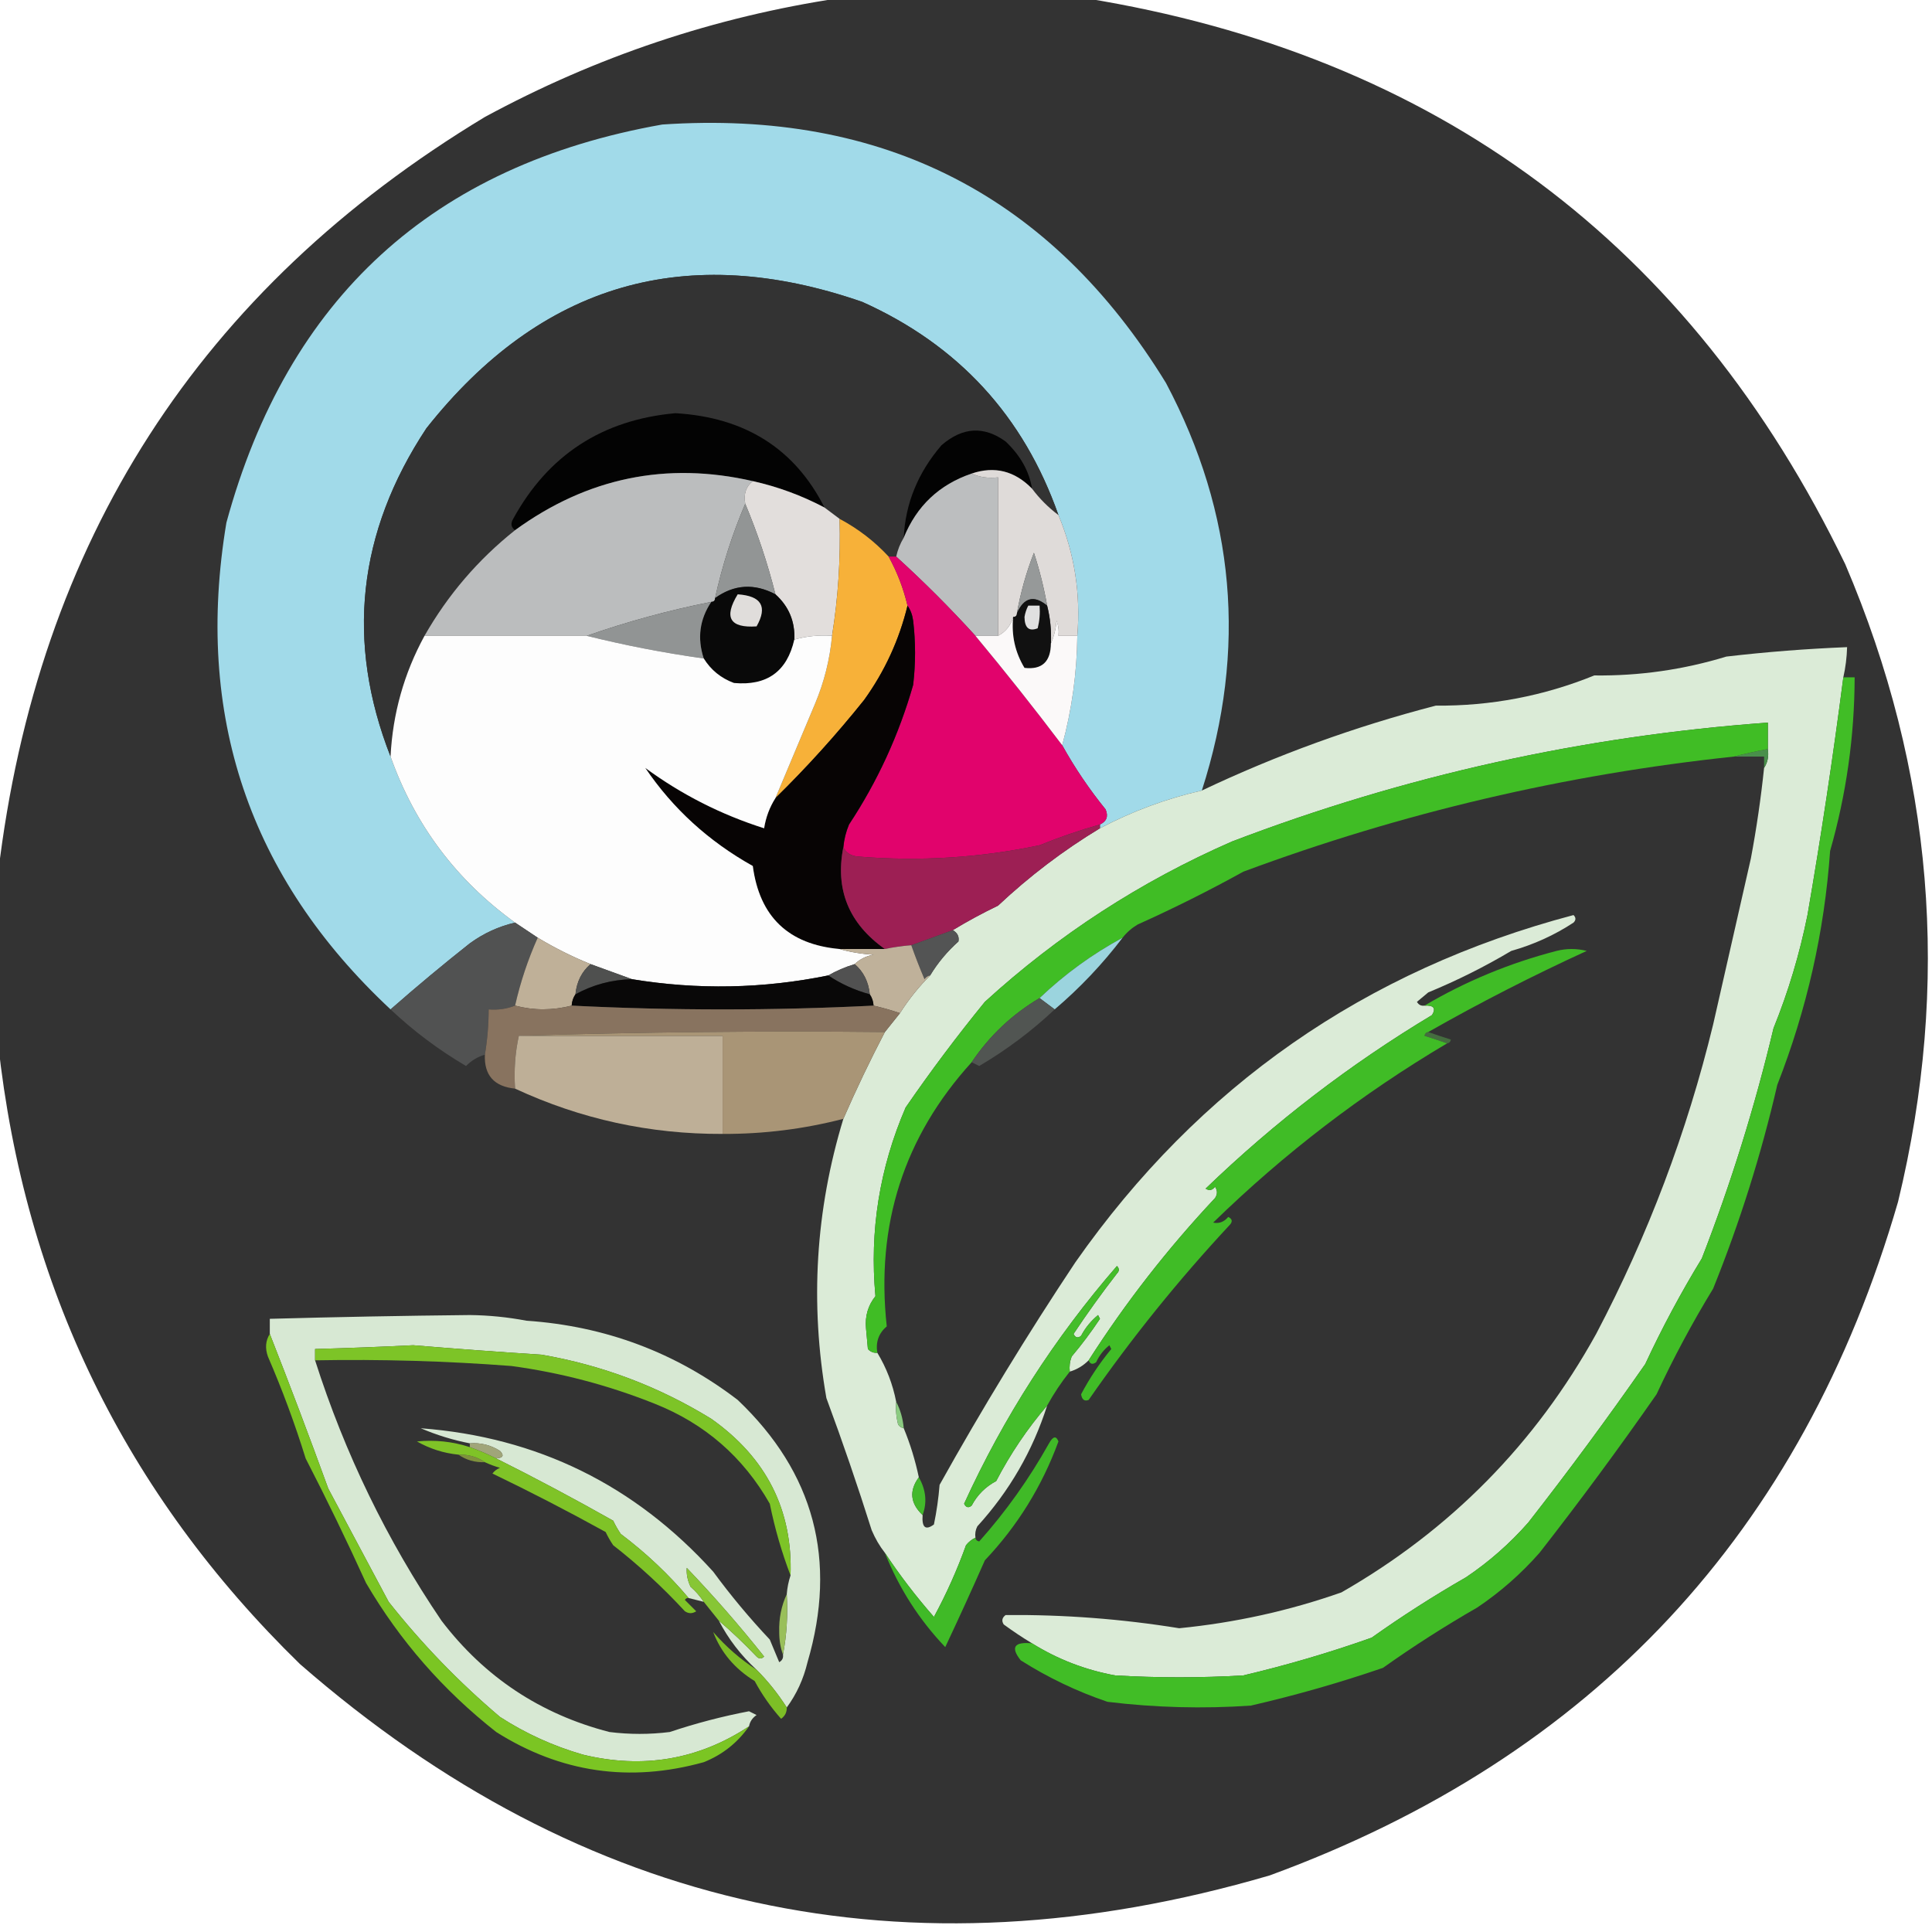 <?xml version="1.0" encoding="UTF-8"?>
<!DOCTYPE svg PUBLIC "-//W3C//DTD SVG 1.1//EN" "http://www.w3.org/Graphics/SVG/1.1/DTD/svg11.dtd">
<svg xmlns="http://www.w3.org/2000/svg" version="1.1" width="512px" height="512px" style="shape-rendering:geometricPrecision; text-rendering:geometricPrecision; image-rendering:optimizeQuality; fill-rule:evenodd; clip-rule:evenodd" xmlns:xlink="http://www.w3.org/1999/xlink">
<g><path style="opacity:1" fill="#333333" d="M 222.5,-0.5 C 244.167,-0.5 265.833,-0.5 287.5,-0.5C 380.756,14.605 447.922,64.605 489,149.5C 512.375,204.231 517.041,260.564 503,318.5C 477.615,406.113 422.115,465.613 336.5,497C 240.321,525.169 154.654,506.502 79.5,441C 33.159,395.816 6.492,340.982 -0.5,276.5C -0.5,261.5 -0.5,246.5 -0.5,231.5C 9.919,143.449 52.919,76.615 128.5,31C 158.105,14.965 189.438,4.465 222.5,-0.5 Z"/></g>
<g><path style="opacity:1" fill="#a1dae9" d="M 318.5,209.5 C 309.136,211.624 300.136,214.957 291.5,219.5C 291.5,219.167 291.5,218.833 291.5,218.5C 293.273,217.686 293.773,216.352 293,214.5C 288.661,209.15 284.828,203.484 281.5,197.5C 284.06,188.022 285.393,178.355 285.5,168.5C 286.422,157.368 284.755,146.701 280.5,136.5C 271.282,110.253 253.948,91.419 228.5,80C 181.929,63.862 143.429,75.028 113,113.5C 94.759,141.093 91.592,170.093 103.5,200.5C 109.917,218.587 120.917,233.253 136.5,244.5C 132.144,245.511 128.144,247.344 124.5,250C 117.335,255.668 110.335,261.501 103.5,267.5C 65.99,232.472 51.49,189.472 60,138.5C 76.236,78.93 114.736,43.763 175.5,33C 234.08,29.037 278.58,51.87 309,101.5C 327.351,136.127 330.518,172.127 318.5,209.5 Z"/></g>
<g><path style="opacity:1" fill="#333333" d="M 280.5,136.5 C 277.833,134.5 275.5,132.167 273.5,129.5C 272.756,124.877 270.422,120.71 266.5,117C 260.745,112.829 255.078,113.163 249.5,118C 243.263,125.261 239.929,133.427 239.5,142.5C 238.559,144.05 237.893,145.716 237.5,147.5C 236.833,147.5 236.167,147.5 235.5,147.5C 231.746,143.452 227.413,140.118 222.5,137.5C 221.128,136.488 219.795,135.488 218.5,134.5C 210.638,118.924 197.471,110.591 179,109.5C 159.611,111.248 145.277,120.581 136,137.5C 135.26,138.749 135.427,139.749 136.5,140.5C 126.687,148.311 118.687,157.644 112.5,168.5C 107.069,178.462 104.069,189.129 103.5,200.5C 91.592,170.093 94.759,141.093 113,113.5C 143.429,75.028 181.929,63.862 228.5,80C 253.948,91.419 271.282,110.253 280.5,136.5 Z"/></g>
<g><path style="opacity:1" fill="#030303" d="M 218.5,134.5 C 212.471,131.318 206.138,128.985 199.5,127.5C 176.619,122.261 155.619,126.595 136.5,140.5C 135.427,139.749 135.26,138.749 136,137.5C 145.277,120.581 159.611,111.248 179,109.5C 197.471,110.591 210.638,118.924 218.5,134.5 Z"/></g>
<g><path style="opacity:1" fill="#030303" d="M 273.5,129.5 C 268.897,124.779 263.564,123.445 257.5,125.5C 248.92,128.413 242.92,134.08 239.5,142.5C 239.929,133.427 243.263,125.261 249.5,118C 255.078,113.163 260.745,112.829 266.5,117C 270.422,120.71 272.756,124.877 273.5,129.5 Z"/></g>
<g><path style="opacity:1" fill="#bbbdbe" d="M 199.5,127.5 C 197.692,128.918 197.025,130.918 197.5,133.5C 194.078,141.497 191.411,149.831 189.5,158.5C 189.5,159.167 189.167,159.5 188.5,159.5C 177.173,161.746 166.173,164.746 155.5,168.5C 141.167,168.5 126.833,168.5 112.5,168.5C 118.687,157.644 126.687,148.311 136.5,140.5C 155.619,126.595 176.619,122.261 199.5,127.5 Z"/></g>
<g><path style="opacity:1" fill="#bcbebf" d="M 257.5,125.5 C 259.607,126.468 261.941,126.802 264.5,126.5C 264.5,140.5 264.5,154.5 264.5,168.5C 262.5,168.5 260.5,168.5 258.5,168.5C 251.833,161.167 244.833,154.167 237.5,147.5C 237.893,145.716 238.559,144.05 239.5,142.5C 242.92,134.08 248.92,128.413 257.5,125.5 Z"/></g>
<g><path style="opacity:1" fill="#dfdbd9" d="M 273.5,129.5 C 275.5,132.167 277.833,134.5 280.5,136.5C 284.755,146.701 286.422,157.368 285.5,168.5C 283.833,168.5 282.167,168.5 280.5,168.5C 280.657,167.127 280.49,165.793 280,164.5C 279.809,166.708 279.309,168.708 278.5,170.5C 278.658,167.098 278.324,163.764 277.5,160.5C 276.649,155.702 275.482,151.036 274,146.5C 271.969,151.693 270.469,157.026 269.5,162.5C 269.5,163.167 269.167,163.5 268.5,163.5C 267.868,165.743 266.534,167.409 264.5,168.5C 264.5,154.5 264.5,140.5 264.5,126.5C 261.941,126.802 259.607,126.468 257.5,125.5C 263.564,123.445 268.897,124.779 273.5,129.5 Z"/></g>
<g><path style="opacity:1" fill="#e2dedc" d="M 199.5,127.5 C 206.138,128.985 212.471,131.318 218.5,134.5C 219.795,135.488 221.128,136.488 222.5,137.5C 222.792,148.046 222.125,158.379 220.5,168.5C 217.061,168.253 213.728,168.586 210.5,169.5C 210.723,164.72 209.056,160.72 205.5,157.5C 203.41,149.231 200.744,141.231 197.5,133.5C 197.025,130.918 197.692,128.918 199.5,127.5 Z"/></g>
<g><path style="opacity:1" fill="#929595" d="M 197.5,133.5 C 200.744,141.231 203.41,149.231 205.5,157.5C 199.892,154.538 194.558,154.871 189.5,158.5C 191.411,149.831 194.078,141.497 197.5,133.5 Z"/></g>
<g><path style="opacity:1" fill="#f7b139" d="M 222.5,137.5 C 227.413,140.118 231.746,143.452 235.5,147.5C 237.757,151.605 239.424,155.939 240.5,160.5C 238.301,169.566 234.468,177.899 229,185.5C 221.671,194.661 213.837,203.327 205.5,211.5C 208.988,203.188 212.488,194.855 216,186.5C 218.43,180.715 219.93,174.715 220.5,168.5C 222.125,158.379 222.792,148.046 222.5,137.5 Z"/></g>
<g><path style="opacity:1" fill="#969999" d="M 277.5,160.5 C 274.041,157.649 271.375,158.316 269.5,162.5C 270.469,157.026 271.969,151.693 274,146.5C 275.482,151.036 276.649,155.702 277.5,160.5 Z"/></g>
<g><path style="opacity:1" fill="#e1036c" d="M 235.5,147.5 C 236.167,147.5 236.833,147.5 237.5,147.5C 244.833,154.167 251.833,161.167 258.5,168.5C 266.418,178.024 274.085,187.69 281.5,197.5C 284.828,203.484 288.661,209.15 293,214.5C 293.773,216.352 293.273,217.686 291.5,218.5C 286.09,220.026 280.756,221.859 275.5,224C 259.666,227.329 243.666,228.329 227.5,227C 225.563,226.878 224.23,226.045 223.5,224.5C 223.687,222.436 224.187,220.436 225,218.5C 232.55,207.065 238.216,194.732 242,181.5C 242.667,175.833 242.667,170.167 242,164.5C 241.79,162.942 241.29,161.609 240.5,160.5C 239.424,155.939 237.757,151.605 235.5,147.5 Z"/></g>
<g><path style="opacity:1" fill="#090909" d="M 205.5,157.5 C 209.056,160.72 210.723,164.72 210.5,169.5C 208.581,177.968 203.247,181.802 194.5,181C 191.064,179.726 188.397,177.559 186.5,174.5C 184.736,169.124 185.403,164.124 188.5,159.5C 189.167,159.5 189.5,159.167 189.5,158.5C 194.558,154.871 199.892,154.538 205.5,157.5 Z"/></g>
<g><path style="opacity:1" fill="#e0dddb" d="M 195.5,157.5 C 201.803,157.924 203.469,160.757 200.5,166C 193.416,166.475 191.749,163.642 195.5,157.5 Z"/></g>
<g><path style="opacity:1" fill="#111111" d="M 277.5,160.5 C 278.324,163.764 278.658,167.098 278.5,170.5C 278.467,175.372 276.134,177.539 271.5,177C 269.001,172.864 268.001,168.364 268.5,163.5C 269.167,163.5 269.5,163.167 269.5,162.5C 271.375,158.316 274.041,157.649 277.5,160.5 Z"/></g>
<g><path style="opacity:1" fill="#e0e0e0" d="M 272.5,160.5 C 273.5,160.5 274.5,160.5 275.5,160.5C 275.662,162.527 275.495,164.527 275,166.5C 272.71,167.41 271.544,166.41 271.5,163.5C 271.685,162.416 272.018,161.416 272.5,160.5 Z"/></g>
<g><path style="opacity:1" fill="#919494" d="M 188.5,159.5 C 185.403,164.124 184.736,169.124 186.5,174.5C 175.948,173.022 165.615,171.022 155.5,168.5C 166.173,164.746 177.173,161.746 188.5,159.5 Z"/></g>
<g><path style="opacity:1" fill="#070404" d="M 240.5,160.5 C 241.29,161.609 241.79,162.942 242,164.5C 242.667,170.167 242.667,175.833 242,181.5C 238.216,194.732 232.55,207.065 225,218.5C 224.187,220.436 223.687,222.436 223.5,224.5C 221.275,235.739 224.942,244.739 234.5,251.5C 230.5,251.5 226.5,251.5 222.5,251.5C 208.951,250.284 201.285,242.951 199.5,229.5C 187.814,222.97 178.314,214.304 171,203.5C 180.613,210.557 191.113,215.89 202.5,219.5C 202.957,216.594 203.957,213.928 205.5,211.5C 213.837,203.327 221.671,194.661 229,185.5C 234.468,177.899 238.301,169.566 240.5,160.5 Z"/></g>
<g><path style="opacity:1" fill="#fbf9f9" d="M 268.5,163.5 C 268.001,168.364 269.001,172.864 271.5,177C 276.134,177.539 278.467,175.372 278.5,170.5C 279.309,168.708 279.809,166.708 280,164.5C 280.49,165.793 280.657,167.127 280.5,168.5C 282.167,168.5 283.833,168.5 285.5,168.5C 285.393,178.355 284.06,188.022 281.5,197.5C 274.085,187.69 266.418,178.024 258.5,168.5C 260.5,168.5 262.5,168.5 264.5,168.5C 266.534,167.409 267.868,165.743 268.5,163.5 Z"/></g>
<g><path style="opacity:1" fill="#fdfdfd" d="M 112.5,168.5 C 126.833,168.5 141.167,168.5 155.5,168.5C 165.615,171.022 175.948,173.022 186.5,174.5C 188.397,177.559 191.064,179.726 194.5,181C 203.247,181.802 208.581,177.968 210.5,169.5C 213.728,168.586 217.061,168.253 220.5,168.5C 219.93,174.715 218.43,180.715 216,186.5C 212.488,194.855 208.988,203.188 205.5,211.5C 203.957,213.928 202.957,216.594 202.5,219.5C 191.113,215.89 180.613,210.557 171,203.5C 178.314,214.304 187.814,222.97 199.5,229.5C 201.285,242.951 208.951,250.284 222.5,251.5C 225.305,252.319 228.305,252.819 231.5,253C 229.509,253.374 227.842,254.207 226.5,255.5C 223.982,256.264 221.649,257.264 219.5,258.5C 202.227,262.022 184.893,262.355 167.5,259.5C 163.914,258.191 160.248,256.858 156.5,255.5C 151.697,253.558 147.03,251.224 142.5,248.5C 140.5,247.167 138.5,245.833 136.5,244.5C 120.917,233.253 109.917,218.587 103.5,200.5C 104.069,189.129 107.069,178.462 112.5,168.5 Z"/></g>
<g><path style="opacity:1" fill="#dbebd7" d="M 488.5,179.5 C 485.776,200.609 482.61,221.609 479,242.5C 476.923,252.814 473.923,262.814 470,272.5C 465.06,293.259 458.727,313.592 451,333.5C 445.476,342.547 440.476,351.88 436,361.5C 426.052,375.781 415.719,389.781 405,403.5C 400.093,409.078 394.593,413.911 388.5,418C 379.899,422.939 371.565,428.272 363.5,434C 352.344,437.956 341.01,441.289 329.5,444C 318.167,444.667 306.833,444.667 295.5,444C 287.606,442.55 280.272,439.717 273.5,435.5C 270.979,433.981 268.479,432.314 266,430.5C 265.383,429.551 265.549,428.718 266.5,428C 281.925,427.866 297.258,429.033 312.5,431.5C 327.32,430.036 341.653,426.869 355.5,422C 384.384,405.45 406.884,382.616 423,353.5C 436.739,327.372 447.073,300.039 454,271.5C 457.334,256.828 460.668,242.162 464,227.5C 465.495,219.534 466.661,211.534 467.5,203.5C 468.451,202.081 468.784,200.415 468.5,198.5C 468.5,196.167 468.5,193.833 468.5,191.5C 419.51,195.062 372.177,205.562 326.5,223C 302.262,233.592 280.429,247.759 261,265.5C 253.615,274.55 246.615,283.884 240,293.5C 233.078,309.538 230.411,326.205 232,343.5C 230.041,345.952 229.208,348.786 229.5,352C 229.667,353.833 229.833,355.667 230,357.5C 230.671,358.252 231.504,358.586 232.5,358.5C 234.92,362.488 236.587,366.821 237.5,371.5C 237.338,373.527 237.505,375.527 238,377.5C 238.383,378.056 238.883,378.389 239.5,378.5C 241.204,382.617 242.537,386.951 243.5,391.5C 240.883,395.061 241.216,398.395 244.5,401.5C 244.265,404.812 245.265,405.645 247.5,404C 248.218,400.539 248.718,397.039 249,393.5C 260.247,373.333 272.247,353.666 285,334.5C 317.737,287.788 361.737,257.122 417,242.5C 417.667,243.167 417.667,243.833 417,244.5C 411.958,247.817 406.458,250.317 400.5,252C 393.446,256.194 386.112,259.861 378.5,263C 377.5,263.833 376.5,264.667 375.5,265.5C 375.957,266.298 376.624,266.631 377.5,266.5C 379.942,266.354 380.609,267.187 379.5,269C 357.791,282.034 337.791,297.368 319.5,315C 320.449,315.617 321.282,315.451 322,314.5C 322.667,315.5 322.667,316.5 322,317.5C 309.445,330.872 298.278,345.206 288.5,360.5C 287.078,361.925 285.411,362.925 283.5,363.5C 283.343,362.127 283.51,360.793 284,359.5C 286.692,356.308 289.192,352.975 291.5,349.5C 291.333,349.167 291.167,348.833 291,348.5C 289.122,350.043 287.622,351.876 286.5,354C 285.668,354.688 285.002,354.521 284.5,353.5C 288.14,348.027 291.973,342.694 296,337.5C 296.667,336.833 296.667,336.167 296,335.5C 279.47,354.561 265.97,375.561 255.5,398.5C 256.002,399.521 256.668,399.688 257.5,399C 259,396.167 261.167,394 264,392.5C 267.78,385.249 272.28,378.582 277.5,372.5C 273.663,384.508 267.496,395.174 259,404.5C 258.517,405.448 258.351,406.448 258.5,407.5C 257.542,407.953 256.708,408.619 256,409.5C 253.652,416.042 250.818,422.376 247.5,428.5C 242.759,423.099 238.426,417.433 234.5,411.5C 233.108,409.727 231.941,407.727 231,405.5C 227.295,393.752 223.295,382.085 219,370.5C 214.616,345.403 216.116,320.736 223.5,296.5C 226.886,288.727 230.553,281.06 234.5,273.5C 235.803,271.858 237.136,270.191 238.5,268.5C 240.81,264.859 243.477,261.526 246.5,258.5C 248.515,255.162 251.015,252.162 254,249.5C 254.239,248.212 253.739,247.212 252.5,246.5C 256.357,244.161 260.357,241.994 264.5,240C 272.822,232.184 281.822,225.35 291.5,219.5C 300.136,214.957 309.136,211.624 318.5,209.5C 338.398,200.058 359.065,192.558 380.5,187C 395.054,187.127 409.054,184.46 422.5,179C 434.43,179.147 446.097,177.48 457.5,174C 468.141,172.762 478.807,171.929 489.5,171.5C 489.425,174.206 489.092,176.873 488.5,179.5 Z"/></g>
<g><path style="opacity:1" fill="#498f4b" d="M 468.5,198.5 C 468.784,200.415 468.451,202.081 467.5,203.5C 467.5,202.5 467.5,201.5 467.5,200.5C 464.833,200.5 462.167,200.5 459.5,200.5C 462.39,199.755 465.39,199.088 468.5,198.5 Z"/></g>
<g><path style="opacity:1" fill="#40bd25" d="M 468.5,198.5 C 465.39,199.088 462.39,199.755 459.5,200.5C 414.826,205.231 371.493,215.397 329.5,231C 320.377,236.044 311.044,240.711 301.5,245C 299.907,245.949 298.574,247.115 297.5,248.5C 289.45,252.857 282.116,258.191 275.5,264.5C 268.228,268.806 262.228,274.472 257.5,281.5C 239.55,301.246 232.05,324.58 235,351.5C 232.863,353.321 232.03,355.654 232.5,358.5C 231.504,358.586 230.671,358.252 230,357.5C 229.833,355.667 229.667,353.833 229.5,352C 229.208,348.786 230.041,345.952 232,343.5C 230.411,326.205 233.078,309.538 240,293.5C 246.615,283.884 253.615,274.55 261,265.5C 280.429,247.759 302.262,233.592 326.5,223C 372.177,205.562 419.51,195.062 468.5,191.5C 468.5,193.833 468.5,196.167 468.5,198.5 Z"/></g>
<g><path style="opacity:1" fill="#9d1f54" d="M 291.5,218.5 C 291.5,218.833 291.5,219.167 291.5,219.5C 281.822,225.35 272.822,232.184 264.5,240C 260.357,241.994 256.357,244.161 252.5,246.5C 248.747,247.859 245.081,249.193 241.5,250.5C 239.139,250.674 236.806,251.007 234.5,251.5C 224.942,244.739 221.275,235.739 223.5,224.5C 224.23,226.045 225.563,226.878 227.5,227C 243.666,228.329 259.666,227.329 275.5,224C 280.756,221.859 286.09,220.026 291.5,218.5 Z"/></g>
<g><path style="opacity:1" fill="#515252" d="M 136.5,244.5 C 138.5,245.833 140.5,247.167 142.5,248.5C 139.905,254.285 137.905,260.285 136.5,266.5C 134.283,267.369 131.95,267.702 129.5,267.5C 129.495,271.534 129.162,275.534 128.5,279.5C 126.606,280.048 124.94,281.048 123.5,282.5C 116.225,278.214 109.559,273.214 103.5,267.5C 110.335,261.501 117.335,255.668 124.5,250C 128.144,247.344 132.144,245.511 136.5,244.5 Z"/></g>
<g><path style="opacity:1" fill="#535454" d="M 252.5,246.5 C 253.739,247.212 254.239,248.212 254,249.5C 251.015,252.162 248.515,255.162 246.5,258.5C 245.883,258.611 245.383,258.944 245,259.5C 243.729,256.516 242.562,253.516 241.5,250.5C 245.081,249.193 248.747,247.859 252.5,246.5 Z"/></g>
<g><path style="opacity:1" fill="#bfb098" d="M 142.5,248.5 C 147.03,251.224 151.697,253.558 156.5,255.5C 154.163,257.507 152.829,260.173 152.5,263.5C 151.89,264.391 151.557,265.391 151.5,266.5C 146.4,267.8 141.4,267.8 136.5,266.5C 137.905,260.285 139.905,254.285 142.5,248.5 Z"/></g>
<g><path style="opacity:1" fill="#bfb19a" d="M 241.5,250.5 C 242.562,253.516 243.729,256.516 245,259.5C 245.383,258.944 245.883,258.611 246.5,258.5C 243.477,261.526 240.81,264.859 238.5,268.5C 236.285,267.732 233.952,267.065 231.5,266.5C 231.443,265.391 231.11,264.391 230.5,263.5C 230.171,260.173 228.837,257.507 226.5,255.5C 227.842,254.207 229.509,253.374 231.5,253C 228.305,252.819 225.305,252.319 222.5,251.5C 226.5,251.5 230.5,251.5 234.5,251.5C 236.806,251.007 239.139,250.674 241.5,250.5 Z"/></g>
<g><path style="opacity:1" fill="#9bd4de" d="M 297.5,248.5 C 292.203,255.464 286.203,261.798 279.5,267.5C 278.167,266.5 276.833,265.5 275.5,264.5C 282.116,258.191 289.45,252.857 297.5,248.5 Z"/></g>
<g><path style="opacity:1" fill="#4f504f" d="M 156.5,255.5 C 160.248,256.858 163.914,258.191 167.5,259.5C 162.158,259.615 157.158,260.948 152.5,263.5C 152.829,260.173 154.163,257.507 156.5,255.5 Z"/></g>
<g><path style="opacity:1" fill="#515151" d="M 226.5,255.5 C 228.837,257.507 230.171,260.173 230.5,263.5C 226.473,262.391 222.807,260.724 219.5,258.5C 221.649,257.264 223.982,256.264 226.5,255.5 Z"/></g>
<g><path style="opacity:1" fill="#090808" d="M 219.5,258.5 C 222.807,260.724 226.473,262.391 230.5,263.5C 231.11,264.391 231.443,265.391 231.5,266.5C 204.833,267.833 178.167,267.833 151.5,266.5C 151.557,265.391 151.89,264.391 152.5,263.5C 157.158,260.948 162.158,259.615 167.5,259.5C 184.893,262.355 202.227,262.022 219.5,258.5 Z"/></g>
<g><path style="opacity:1" fill="#515552" d="M 275.5,264.5 C 276.833,265.5 278.167,266.5 279.5,267.5C 273.441,273.214 266.775,278.214 259.5,282.5C 258.817,282.137 258.15,281.804 257.5,281.5C 262.228,274.472 268.228,268.806 275.5,264.5 Z"/></g>
<g><path style="opacity:1" fill="#88735f" d="M 136.5,266.5 C 141.4,267.8 146.4,267.8 151.5,266.5C 178.167,267.833 204.833,267.833 231.5,266.5C 233.952,267.065 236.285,267.732 238.5,268.5C 237.136,270.191 235.803,271.858 234.5,273.5C 201.996,273.168 169.662,273.502 137.5,274.5C 136.514,278.97 136.181,283.637 136.5,288.5C 130.938,287.944 128.271,284.944 128.5,279.5C 129.162,275.534 129.495,271.534 129.5,267.5C 131.95,267.702 134.283,267.369 136.5,266.5 Z"/></g>
<g><path style="opacity:1" fill="#456d3f" d="M 378.5,273.5 C 380.369,274.165 382.369,274.831 384.5,275.5C 384.376,276.107 384.043,276.44 383.5,276.5C 381.631,275.835 379.631,275.169 377.5,274.5C 377.624,273.893 377.957,273.56 378.5,273.5 Z"/></g>
<g><path style="opacity:1" fill="#beaf97" d="M 137.5,274.5 C 155.5,274.5 173.5,274.5 191.5,274.5C 191.5,283.167 191.5,291.833 191.5,300.5C 172.241,300.582 153.907,296.582 136.5,288.5C 136.181,283.637 136.514,278.97 137.5,274.5 Z"/></g>
<g><path style="opacity:1" fill="#a99576" d="M 137.5,274.5 C 169.662,273.502 201.996,273.168 234.5,273.5C 230.553,281.06 226.886,288.727 223.5,296.5C 213.034,299.21 202.368,300.543 191.5,300.5C 191.5,291.833 191.5,283.167 191.5,274.5C 173.5,274.5 155.5,274.5 137.5,274.5 Z"/></g>
<g><path style="opacity:1" fill="#40bc26" d="M 378.5,273.5 C 377.957,273.56 377.624,273.893 377.5,274.5C 379.631,275.169 381.631,275.835 383.5,276.5C 361.001,289.818 340.334,305.652 321.5,324C 323.047,324.333 324.38,323.833 325.5,322.5C 326.521,323.002 326.688,323.668 326,324.5C 312.362,339.132 299.862,354.632 288.5,371C 287.4,371.432 286.733,370.932 286.5,369.5C 288.739,365.252 291.406,361.252 294.5,357.5C 294.333,357.167 294.167,356.833 294,356.5C 292.471,357.729 291.304,359.229 290.5,361C 289.563,361.692 288.897,361.525 288.5,360.5C 298.278,345.206 309.445,330.872 322,317.5C 322.667,316.5 322.667,315.5 322,314.5C 321.282,315.451 320.449,315.617 319.5,315C 337.791,297.368 357.791,282.034 379.5,269C 380.609,267.187 379.942,266.354 377.5,266.5C 388.401,260.057 400.067,255.223 412.5,252C 415.167,251.333 417.833,251.333 420.5,252C 406.11,258.593 392.11,265.76 378.5,273.5 Z"/></g>
<g><path style="opacity:1" fill="#44bd2a" d="M 283.5,363.5 C 281.265,366.291 279.265,369.291 277.5,372.5C 272.28,378.582 267.78,385.249 264,392.5C 261.167,394 259,396.167 257.5,399C 256.668,399.688 256.002,399.521 255.5,398.5C 265.97,375.561 279.47,354.561 296,335.5C 296.667,336.167 296.667,336.833 296,337.5C 291.973,342.694 288.14,348.027 284.5,353.5C 285.002,354.521 285.668,354.688 286.5,354C 287.622,351.876 289.122,350.043 291,348.5C 291.167,348.833 291.333,349.167 291.5,349.5C 289.192,352.975 286.692,356.308 284,359.5C 283.51,360.793 283.343,362.127 283.5,363.5 Z"/></g>
<g><path style="opacity:1" fill="#d7e8d3" d="M 208.5,452.5 C 206.159,448.835 203.493,445.501 200.5,442.5C 196.377,438.718 193.043,434.385 190.5,429.5C 193.964,432.462 197.297,435.629 200.5,439C 201.167,439.667 201.833,439.667 202.5,439C 196.04,430.871 189.206,423.037 182,415.5C 181.878,417.169 182.212,418.835 183,420.5C 184.376,421.705 185.542,423.038 186.5,424.5C 185.167,424.167 183.833,423.833 182.5,423.5C 177.224,417.229 171.224,411.562 164.5,406.5C 163.738,405.372 163.071,404.205 162.5,403C 152.232,397.203 141.898,391.703 131.5,386.5C 133.337,386.361 133.67,385.694 132.5,384.5C 130.057,382.945 127.39,382.278 124.5,382.5C 120.041,381.634 115.707,380.301 111.5,378.5C 142.343,380.838 168.176,393.504 189,416.5C 193.623,422.792 198.623,428.792 204,434.5C 204.833,436.5 205.667,438.5 206.5,440.5C 207.298,440.043 207.631,439.376 207.5,438.5C 208.488,433.36 208.821,428.026 208.5,422.5C 208.629,420.784 208.962,419.117 209.5,417.5C 210.095,400.149 203.095,386.316 188.5,376C 174.573,367.437 159.573,361.771 143.5,359C 132.151,358.275 120.818,357.441 109.5,356.5C 100.834,356.929 92.168,357.262 83.5,357.5C 83.5,358.5 83.5,359.5 83.5,360.5C 91.376,385.177 102.543,408.177 117,429.5C 128.408,444.457 143.242,454.29 161.5,459C 166.833,459.667 172.167,459.667 177.5,459C 184.376,456.698 191.376,454.864 198.5,453.5C 199.167,453.833 199.833,454.167 200.5,454.5C 199.388,455.265 198.721,456.265 198.5,457.5C 185.079,466.344 170.412,468.844 154.5,465C 146.66,462.746 139.327,459.413 132.5,455C 121.631,445.798 111.798,435.632 103,424.5C 97.661,414.464 92.328,404.464 87,394.5C 81.97,380.661 76.804,366.994 71.5,353.5C 71.5,352.167 71.5,350.833 71.5,349.5C 89.142,349.016 106.809,348.683 124.5,348.5C 129.547,348.558 134.547,349.058 139.5,350C 160.415,351.426 179.081,358.426 195.5,371C 215.778,390.273 221.945,413.439 214,440.5C 212.939,444.95 211.105,448.95 208.5,452.5 Z"/></g>
<g><path style="opacity:1" fill="#7dc427" d="M 209.5,417.5 C 207.164,411.392 205.331,405.059 204,398.5C 196.941,386.109 186.775,377.276 173.5,372C 161.223,367.098 148.556,363.764 135.5,362C 118.195,360.68 100.861,360.18 83.5,360.5C 83.5,359.5 83.5,358.5 83.5,357.5C 92.168,357.262 100.834,356.929 109.5,356.5C 120.818,357.441 132.151,358.275 143.5,359C 159.573,361.771 174.573,367.437 188.5,376C 203.095,386.316 210.095,400.149 209.5,417.5 Z"/></g>
<g><path style="opacity:1" fill="#8bca81" d="M 237.5,371.5 C 238.612,373.599 239.279,375.933 239.5,378.5C 238.883,378.389 238.383,378.056 238,377.5C 237.505,375.527 237.338,373.527 237.5,371.5 Z"/></g>
<g><path style="opacity:1" fill="#a0a579" d="M 124.5,382.5 C 127.39,382.278 130.057,382.945 132.5,384.5C 133.67,385.694 133.337,386.361 131.5,386.5C 129.221,385.349 126.888,384.349 124.5,383.5C 124.5,383.167 124.5,382.833 124.5,382.5 Z"/></g>
<g><path style="opacity:1" fill="#41bd26" d="M 488.5,179.5 C 489.5,179.5 490.5,179.5 491.5,179.5C 491.462,195.141 489.295,210.474 485,225.5C 483.499,246.84 478.833,267.507 471,287.5C 466.739,305.949 461.072,323.949 454,341.5C 448.476,350.547 443.476,359.88 439,369.5C 429.052,383.781 418.719,397.781 408,411.5C 403.093,417.078 397.593,421.911 391.5,426C 382.899,430.939 374.565,436.272 366.5,442C 355.012,445.94 343.346,449.273 331.5,452C 318.791,452.874 306.124,452.54 293.5,451C 285.417,448.262 277.75,444.595 270.5,440C 267.756,436.538 268.756,435.038 273.5,435.5C 280.272,439.717 287.606,442.55 295.5,444C 306.833,444.667 318.167,444.667 329.5,444C 341.01,441.289 352.344,437.956 363.5,434C 371.565,428.272 379.899,422.939 388.5,418C 394.593,413.911 400.093,409.078 405,403.5C 415.719,389.781 426.052,375.781 436,361.5C 440.476,351.88 445.476,342.547 451,333.5C 458.727,313.592 465.06,293.259 470,272.5C 473.923,262.814 476.923,252.814 479,242.5C 482.61,221.609 485.776,200.609 488.5,179.5 Z"/></g>
<g><path style="opacity:1" fill="#7f923d" d="M 121.5,385.5 C 124.152,385.41 126.485,386.076 128.5,387.5C 125.848,387.59 123.515,386.924 121.5,385.5 Z"/></g>
<g><path style="opacity:1" fill="#7fc327" d="M 124.5,383.5 C 126.888,384.349 129.221,385.349 131.5,386.5C 141.898,391.703 152.232,397.203 162.5,403C 163.071,404.205 163.738,405.372 164.5,406.5C 171.224,411.562 177.224,417.229 182.5,423.5C 182.062,423.435 181.728,423.601 181.5,424C 182.5,425 183.5,426 184.5,427C 183.5,427.667 182.5,427.667 181.5,427C 175.669,420.671 169.336,414.838 162.5,409.5C 161.738,408.372 161.071,407.205 160.5,406C 150.633,400.547 140.633,395.38 130.5,390.5C 131.025,389.808 131.692,389.308 132.5,389C 131.099,388.59 129.766,388.09 128.5,387.5C 126.485,386.076 124.152,385.41 121.5,385.5C 117.57,385.108 113.903,383.941 110.5,382C 115.267,381.52 119.933,382.02 124.5,383.5 Z"/></g>
<g><path style="opacity:1" fill="#43b92b" d="M 243.5,391.5 C 245.397,394.824 245.73,398.157 244.5,401.5C 241.216,398.395 240.883,395.061 243.5,391.5 Z"/></g>
<g><path style="opacity:1" fill="#40ba27" d="M 234.5,411.5 C 238.426,417.433 242.759,423.099 247.5,428.5C 250.818,422.376 253.652,416.042 256,409.5C 256.708,408.619 257.542,407.953 258.5,407.5C 258.56,408.043 258.893,408.376 259.5,408.5C 266.573,400.575 272.739,391.909 278,382.5C 279.065,380.604 279.898,380.437 280.5,382C 276.149,393.876 269.649,404.376 261,413.5C 257.597,421.209 254.097,428.875 250.5,436.5C 243.57,429.227 238.237,420.894 234.5,411.5 Z"/></g>
<g><path style="opacity:1" fill="#87c635" d="M 190.5,429.5 C 189.197,427.858 187.864,426.191 186.5,424.5C 185.542,423.038 184.376,421.705 183,420.5C 182.212,418.835 181.878,417.169 182,415.5C 189.206,423.037 196.04,430.871 202.5,439C 201.833,439.667 201.167,439.667 200.5,439C 197.297,435.629 193.964,432.462 190.5,429.5 Z"/></g>
<g><path style="opacity:1" fill="#99bf5a" d="M 208.5,422.5 C 208.821,428.026 208.488,433.36 207.5,438.5C 206.838,436.696 206.505,434.696 206.5,432.5C 206.398,428.883 207.065,425.55 208.5,422.5 Z"/></g>
<g><path style="opacity:1" fill="#7bc523" d="M 71.5,353.5 C 76.804,366.994 81.97,380.661 87,394.5C 92.328,404.464 97.661,414.464 103,424.5C 111.798,435.632 121.631,445.798 132.5,455C 139.327,459.413 146.66,462.746 154.5,465C 170.412,468.844 185.079,466.344 198.5,457.5C 195.444,461.861 191.444,465.028 186.5,467C 166.902,472.444 148.569,469.777 131.5,459C 117.448,447.956 105.948,434.789 97,419.5C 91.923,408.347 86.59,397.347 81,386.5C 78.153,377.32 74.819,368.32 71,359.5C 70.211,357.288 70.377,355.288 71.5,353.5 Z"/></g>
<g><path style="opacity:1" fill="#7dbe26" d="M 200.5,442.5 C 203.493,445.501 206.159,448.835 208.5,452.5C 208.539,453.756 208.039,454.756 207,455.5C 204.277,452.443 201.944,449.11 200,445.5C 194.734,442.257 191.068,437.924 189,432.5C 192.429,436.439 196.263,439.772 200.5,442.5 Z"/></g>
</svg>
